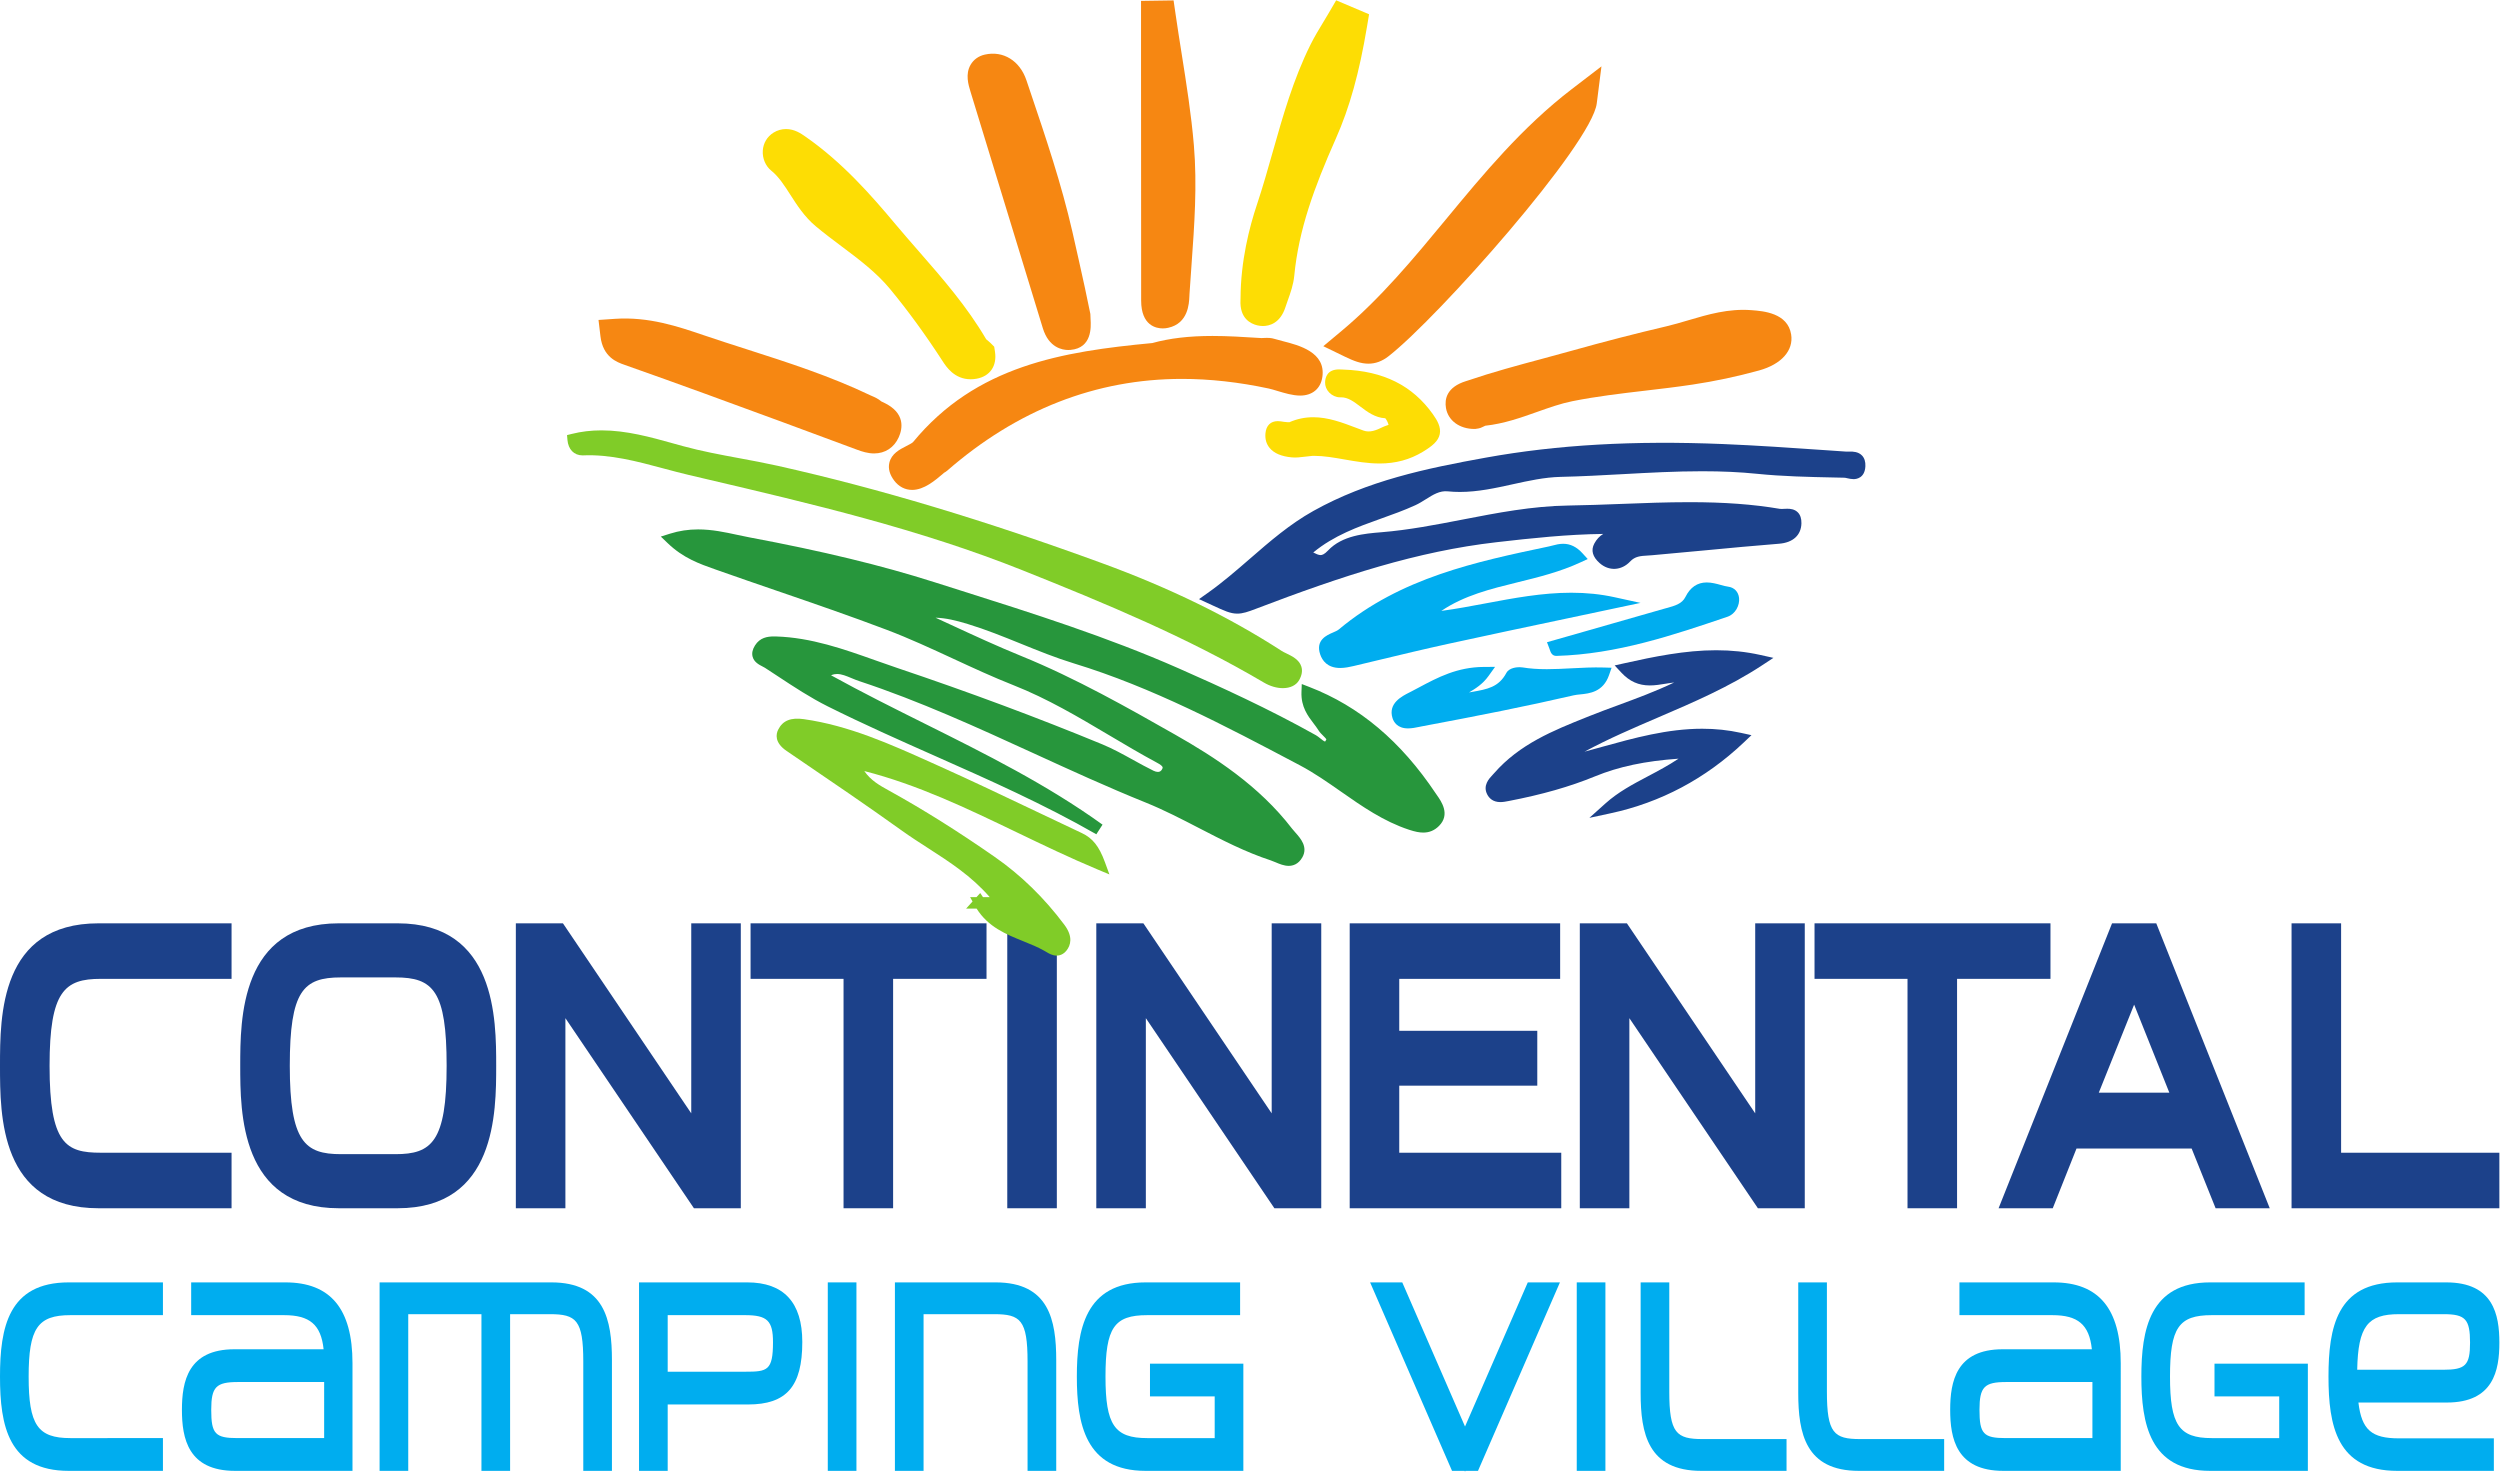 <?xml version="1.0" encoding="UTF-8" standalone="no"?>
<svg
   xmlns:dc="http://purl.org/dc/elements/1.1/"
   xmlns:cc="http://creativecommons.org/ns#"
   xmlns:rdf="http://www.w3.org/1999/02/22-rdf-syntax-ns#"
   xmlns:svg="http://www.w3.org/2000/svg"
   xmlns="http://www.w3.org/2000/svg"
   viewBox="0 0 337.68 198.787"
   height="198.787"
   width="337.68"
   xml:space="preserve"
   id="svg833"
   version="1.1"><defs
     id="defs837" /><g
     transform="matrix(1.333,0,0,-1.333,0,198.787)"
     id="g841"><g
       transform="scale(0.1)"
       id="g843"><path
         id="path845"
         style="fill:#00adef;fill-opacity:1;fill-rule:nonzero;stroke:none"
         d="M 165.102,0.859 H 69.648 C 8.441,0.859 0,46.75 0,96.352 0,145.949 8.441,191.84 69.648,191.84 H 165.102 V 158.641 H 71.289 c -33.176,0 -42.262,-13.391 -42.262,-62.289 0,-48.902 9.086,-62.293 42.262,-62.293 H 165.102 V 0.859" /><path
         id="path847"
         style="fill:#00adef;fill-opacity:1;fill-rule:nonzero;stroke:none"
         d="m 241.184,90.879 c -22.325,0 -27.145,-5 -27.145,-28.168 0,-24.371 3.988,-28.652 26.652,-28.652 h 87.77 V 90.879 Z M 357.176,0.859 H 238.227 c -47.758,0 -53.879,33.051 -53.879,61.852 0,28.578 6.05,61.367 53.215,61.367 h 90.343 c -2.617,25.012 -14.133,34.563 -40.058,34.563 h -94.133 v 33.199 h 95.449 c 45.766,0 68.012,-26.781 68.012,-81.891 V 0.859" /><path
         id="path849"
         style="fill:#00adef;fill-opacity:1;fill-rule:nonzero;stroke:none"
         d="M 620.07,0.859 H 591.035 V 111.68 c 0,41.98 -7.18,47.949 -33.703,47.949 H 516.879 V 0.859 H 487.844 V 159.629 H 413.668 V 0.859 H 384.641 V 191.84 h 174 c 53.992,0 61.429,-37.93 61.429,-78.918 V 0.859" /><path
         id="path851"
         style="fill:#00adef;fill-opacity:1;fill-rule:nonzero;stroke:none"
         d="m 676.566,101.328 h 78.907 c 22.035,0 27.797,1.192 27.797,29.891 0,21.793 -5.817,27.422 -28.29,27.422 h -78.414 z m 0,-100.469 H 647.527 V 191.84 h 109.594 c 37.055,0 55.84,-20.309 55.84,-60.371 0,-45 -15.941,-63.348 -55.023,-63.348 H 676.566 V 0.859" /><path
         id="path853"
         style="fill:#00adef;fill-opacity:1;fill-rule:nonzero;stroke:none"
         d="M 867.824,0.859 H 838.789 V 191.84 h 29.035 V 0.859" /><path
         id="path855"
         style="fill:#00adef;fill-opacity:1;fill-rule:nonzero;stroke:none"
         d="m 1070.27,0.859 h -29.05 V 111.68 c 0,41.98 -7.18,47.949 -33.7,47.949 H 935.844 V 0.859 H 906.805 V 191.84 h 102.025 c 54,0 61.44,-37.93 61.44,-78.918 V 0.859" /><path
         id="path857"
         style="fill:#00adef;fill-opacity:1;fill-rule:nonzero;stroke:none"
         d="m 1259.88,0.859 h -99.07 c -61.38,0 -69.65,48.27 -69.65,95.492 0,47.218 8.27,95.488 69.65,95.488 h 95.78 v -33.199 h -94.14 c -33.58,0 -42.26,-12.809 -42.26,-62.289 0,-48.902 9.09,-62.293 42.26,-62.293 h 68.39 v 42.23 h -65.57 v 33.199 h 94.61 V 0.859" /><path
         id="path859"
         style="fill:#00adef;fill-opacity:1;fill-rule:nonzero;stroke:none"
         d="m 1484.5,0 -0.37,0.859 h -12.79 L 1388.32,191.84 h 32.58 l 63.6,-146.051 63.6,146.051 h 32.57 L 1497.64,0.859 h -12.77 L 1484.5,0" /><path
         id="path861"
         style="fill:#00adef;fill-opacity:1;fill-rule:nonzero;stroke:none"
         d="m 1626.75,0.859 h -29.04 V 191.84 h 29.04 V 0.859" /><path
         id="path863"
         style="fill:#00adef;fill-opacity:1;fill-rule:nonzero;stroke:none"
         d="m 1810.29,0.859 h -86.41 c -53.99,0 -61.43,37.93 -61.43,78.922 V 191.84 h 29.03 V 81.019 c 0,-41.98 7.19,-47.949 33.72,-47.949 h 85.09 V 0.859" /><path
         id="path865"
         style="fill:#00adef;fill-opacity:1;fill-rule:nonzero;stroke:none"
         d="m 1970,0.859 h -86.41 c -54,0 -61.44,37.93 -61.44,78.922 V 191.84 h 29.04 V 81.019 c 0,-41.98 7.19,-47.949 33.71,-47.949 H 1970 V 0.859" /><path
         id="path867"
         style="fill:#00adef;fill-opacity:1;fill-rule:nonzero;stroke:none"
         d="m 2032.94,90.879 c -22.32,0 -27.14,-5 -27.14,-28.168 0,-24.371 3.99,-28.652 26.65,-28.652 h 87.78 V 90.879 Z M 2148.93,0.859 h -118.95 c -47.75,0 -53.87,33.051 -53.87,61.852 0,28.578 6.05,61.367 53.22,61.367 h 90.34 c -2.63,25.012 -14.14,34.563 -40.06,34.563 h -94.13 v 33.199 h 95.45 c 45.76,0 68,-26.781 68,-81.891 V 0.859" /><path
         id="path869"
         style="fill:#00adef;fill-opacity:1;fill-rule:nonzero;stroke:none"
         d="m 2338.54,0.859 h -99.06 c -61.38,0 -69.65,48.27 -69.65,95.492 0,47.218 8.27,95.488 69.65,95.488 h 95.78 v -33.199 h -94.13 c -33.57,0 -42.27,-12.809 -42.27,-62.289 0,-48.902 9.09,-62.293 42.27,-62.293 h 68.38 v 42.23 h -65.57 v 33.199 h 94.6 V 0.859" /><path
         id="path871"
         style="fill:#00adef;fill-opacity:1;fill-rule:nonzero;stroke:none"
         d="m 2388.54,103.309 h 87.22 c 22.57,0 27.13,4.613 27.13,27.421 0,23.77 -4.73,28.899 -26.64,28.899 h -45.51 c -31.58,0 -41.34,-12.32 -42.2,-56.32 z M 2527.01,0.859 h -97.92 c -61.21,0 -69.65,45.891 -69.65,95.492 0,49.597 8.44,95.488 69.65,95.488 h 49.63 c 47.75,0 53.87,-32.66 53.87,-61.11 0,-28.23 -6.05,-60.628 -53.21,-60.628 h -89.61 c 3.3,-27.891 13.58,-36.293 40.97,-36.293 h 96.27 V 0.859" /><path
         id="path873"
         style="fill:#1c418a;fill-opacity:1;fill-rule:nonzero;stroke:none"
         d="M 234.637,266.961 H 99.84 C 0,266.961 0,360.871 0,411.32 0,461.77 0,555.676 99.84,555.676 H 234.637 V 499.41 H 102.063 c -36.559,0 -51.836,-12.238 -51.836,-88.09 0,-79.398 16.602,-88.09 51.836,-88.09 h 132.574 v -56.269" /><path
         id="path875"
         style="fill:#1c418a;fill-opacity:1;fill-rule:nonzero;stroke:none"
         d="m 345.484,500.867 c -38.257,0 -51.843,-13.527 -51.843,-89.547 0,-77.109 15.285,-89.55 51.843,-89.55 h 55.243 c 36.558,0 51.839,12.441 51.839,89.55 0,76.02 -13.586,89.547 -51.839,89.547 z m 57.457,-233.906 h -59.687 c -99.828,0 -99.828,97.5 -99.828,144.359 0,46.86 0,144.356 99.828,144.356 h 59.687 c 99.84,0 99.84,-97.496 99.84,-144.356 0,-46.859 0,-144.359 -99.84,-144.359" /><path
         id="path877"
         style="fill:#1c418a;fill-opacity:1;fill-rule:nonzero;stroke:none"
         d="M 703.16,266.961 572.914,459.578 V 266.961 h -50.215 v 288.715 h 47.723 L 700.438,363.129 v 192.547 h 50.214 V 266.961 H 703.16" /><path
         id="path879"
         style="fill:#1c418a;fill-opacity:1;fill-rule:nonzero;stroke:none"
         d="M 904.98,266.961 H 854.758 V 499.41 h -94.211 v 56.266 H 999.633 V 499.41 H 904.98 V 266.961" /><path
         id="path881"
         style="fill:#1c418a;fill-opacity:1;fill-rule:nonzero;stroke:none"
         d="m 1070.88,266.961 h -50.22 v 288.715 h 50.22 V 266.961" /><path
         id="path883"
         style="fill:#1c418a;fill-opacity:1;fill-rule:nonzero;stroke:none"
         d="M 1291.33,266.961 1161.08,459.578 V 266.961 h -50.21 v 288.715 h 47.72 l 130,-192.547 v 192.547 h 50.23 V 266.961 h -47.49" /><path
         id="path885"
         style="fill:#1c418a;fill-opacity:1;fill-rule:nonzero;stroke:none"
         d="m 1582.01,266.961 h -214.37 v 288.715 h 213.25 V 499.41 h -163.04 v -52.672 h 139.87 V 391.199 H 1417.85 V 323.23 h 164.16 v -56.269" /><path
         id="path887"
         style="fill:#1c418a;fill-opacity:1;fill-rule:nonzero;stroke:none"
         d="M 1781.27,266.961 1651.02,459.578 V 266.961 h -50.21 v 288.715 h 47.72 l 130.01,-192.547 v 192.547 h 50.22 V 266.961 h -47.49" /><path
         id="path889"
         style="fill:#1c418a;fill-opacity:1;fill-rule:nonzero;stroke:none"
         d="m 1983.08,266.961 h -50.21 V 499.41 h -94.22 v 56.266 h 239.08 V 499.41 h -94.65 V 266.961" /><path
         id="path891"
         style="fill:#1c418a;fill-opacity:1;fill-rule:nonzero;stroke:none"
         d="m 2126.69,384.07 h 71.49 l -35.68,89.231 z m 173.22,-117.109 h -54.85 l -24.27,60.48 h -116.7 l -24.05,-60.48 h -54.89 l 114.97,288.715 h 44.81 l 114.98,-288.715" /><path
         id="path893"
         style="fill:#1c418a;fill-opacity:1;fill-rule:nonzero;stroke:none"
         d="m 2532.59,266.961 h -210.57 v 288.715 h 50.21 V 323.23 h 160.36 v -56.269" /><path
         id="path895"
         style="fill:#27963c;fill-opacity:1;fill-rule:nonzero;stroke:none"
         d="m 1305.82,613.902 c -4.72,0 -9.36,1.957 -13.45,3.688 -1.63,0.691 -3.25,1.383 -4.8,1.883 -25.52,8.347 -49.56,20.785 -72.81,32.816 -17.46,9.035 -35.52,18.375 -53.87,25.781 -38.29,15.442 -76.46,32.922 -113.38,49.832 -57.022,26.118 -115.99,53.121 -176.389,73.039 -2.867,0.946 -5.652,2.094 -8.383,3.231 -5.125,2.137 -9.957,4.144 -14.504,4.144 -1.55,0 -3.601,-0.195 -6.148,-1.32 31.531,-17.398 63.824,-33.496 95.148,-49.101 60.711,-30.258 123.506,-61.543 179.946,-102.235 l -6.28,-9.75 c -52.62,30.188 -108.7,55.074 -162.951,79.145 -36,15.976 -73.222,32.496 -109.144,50.429 -17.653,8.809 -34.45,19.879 -50.688,30.59 -4.32,2.852 -8.648,5.699 -12.984,8.508 -0.688,0.445 -1.528,0.859 -2.391,1.301 -3.629,1.859 -8.601,4.406 -10.113,9.883 -0.977,3.543 -0.172,7.394 2.383,11.457 5.051,8.058 12.625,9.152 19.371,9.152 l 2.137,-0.035 c 35.523,-1.106 68.511,-12.82 100.421,-24.152 7.356,-2.61 14.704,-5.219 22.067,-7.696 73,-24.558 142.982,-50.625 208.042,-77.492 10.58,-4.371 21.09,-10.18 31.25,-15.797 6.82,-3.769 13.66,-7.551 20.57,-10.933 1.56,-0.766 3.09,-1.172 4.42,-1.172 1.45,0 3.28,0.39 4.59,3.453 0.4,0.941 1.02,2.359 -5.41,5.808 -16.54,8.895 -32.9,18.602 -48.72,27.993 -30.75,18.242 -62.54,37.113 -96.78,50.601 -20.52,8.082 -41.083,17.598 -60.966,26.805 -21.996,10.183 -44.754,20.715 -67.555,29.355 -36.594,13.871 -74.242,26.805 -110.656,39.317 -20.086,6.902 -40.172,13.804 -60.195,20.89 l -2.828,0.996 c -15.915,5.598 -32.379,11.391 -48.102,26.481 l -7.07,6.777 9.347,2.949 c 9.188,2.895 18.496,4.305 28.469,4.305 14.102,0 27.102,-2.812 39.676,-5.523 4.137,-0.895 8.226,-1.782 12.293,-2.543 74.387,-13.973 133.875,-28.379 187.215,-45.344 l 26.062,-8.266 c 73.44,-23.246 149.39,-47.281 221.8,-79.183 42.01,-18.504 91.37,-41.016 138.97,-67.699 1.32,-0.735 2.8,-1.891 4.37,-3.153 1.36,-1.113 3.92,-3.176 4.93,-3.262 1.17,1.649 1.24,2.192 1.24,2.196 -0.15,0.683 -2,2.5 -3.09,3.594 -1.69,1.648 -3.59,3.519 -5.03,5.871 -1.41,2.285 -3.09,4.476 -4.8,6.718 -5.71,7.477 -12.83,16.778 -12.28,31.774 l 0.3,8.137 7.6,-2.934 c 50.82,-19.625 92.75,-54.938 128.19,-107.965 l 1.26,-1.824 c 4.42,-6.297 13.61,-19.395 2.06,-31.012 -4.54,-4.558 -9.76,-6.777 -15.98,-6.777 -3.98,0 -8.28,0.851 -14.36,2.847 -25.83,8.469 -47.78,23.809 -69,38.649 -13.35,9.332 -27.15,18.98 -41.56,26.594 l -3.36,1.777 c -71.98,38.023 -146.42,77.348 -225.79,101.566 -18.18,5.551 -36.21,12.86 -53.64,19.922 -17.54,7.106 -35.67,14.457 -53.896,19.989 -12.094,3.675 -21.953,6.05 -32.653,6.39 4.965,-2.277 9.887,-4.551 14.774,-6.812 24.777,-11.453 48.185,-22.27 72.215,-32.043 55.18,-22.461 108.59,-52.805 155.72,-79.578 39.86,-22.641 85.12,-51.68 118.62,-95.364 0.98,-1.273 2.14,-2.562 3.32,-3.879 5.19,-5.828 13.04,-14.628 7.06,-25.168 -4.04,-7.125 -9.74,-8.621 -13.83,-8.621" /><path
         id="path897"
         style="fill:#1c418a;fill-opacity:1;fill-rule:nonzero;stroke:none"
         d="m 1253.74,869.484 c -6.98,0 -13.06,2.813 -25.17,8.422 l -13.63,6.282 8.23,5.808 c 15.56,10.977 29.86,23.395 43.7,35.402 19.71,17.122 40.1,34.821 64.05,48.184 54.93,30.658 114.04,43.048 174.82,54.008 71.95,12.99 149.72,17.46 240.3,13.73 34.09,-1.4 68.67,-3.79 102.12,-6.1 l 22.01,-1.52 c 0.45,-0.02 0.93,-0.03 1.41,-0.03 l 3.08,0.03 c 2.68,0 8.28,0 12.11,-4 2.47,-2.59 3.62,-6.24 3.41,-10.86 -0.57,-12.13 -9.27,-13.07 -11.92,-13.07 -2.3,0 -4.51,0.48 -6.46,0.92 -1.05,0.24 -2.06,0.51 -2.89,0.52 l -10.44,0.23 c -25.69,0.54 -52.26,1.1 -78.31,3.76 -17.04,1.73 -35.15,2.57 -55.36,2.57 -26.77,0 -54.03,-1.49 -80.4,-2.94 -20.58,-1.13 -41.87,-2.3 -62.87,-2.76 -16.39,-0.36 -32.87,-4 -48.8,-7.52 -17.28,-3.812 -35.15,-7.757 -53.46,-7.757 -4.19,0 -8.34,0.207 -12.33,0.621 -8.04,0.824 -14.82,-3.402 -22.06,-7.961 -3.42,-2.156 -6.96,-4.379 -10.75,-6.113 -11.31,-5.184 -23.19,-9.426 -34.69,-13.531 -23.54,-8.407 -47.8,-17.071 -68.74,-34.371 2.99,-1.512 5.42,-2.614 7.44,-2.614 v 0 c 1.37,0 3.65,0.485 7.6,4.684 14.36,15.23 37.2,17.086 53.88,18.445 27.72,2.246 55.64,7.66 82.63,12.895 34.62,6.711 70.4,13.648 106.66,14.172 18.01,0.261 36.37,0.968 54.13,1.648 22.54,0.867 45.84,1.766 68.8,1.766 35.39,0 64.5,-2.145 91.61,-6.754 1.27,-0.215 2.79,-0.09 4.3,-0.008 1.11,0.055 2.22,0.109 3.31,0.109 3.02,0 7.44,-0.386 10.69,-3.718 2.51,-2.555 3.72,-6.266 3.62,-11.036 -0.27,-12.058 -8.55,-19.605 -22.7,-20.714 -24.93,-1.961 -50.27,-4.364 -74.77,-6.688 -17.93,-1.707 -35.85,-3.406 -53.79,-4.957 -1.48,-0.125 -2.93,-0.219 -4.39,-0.301 -7.51,-0.449 -12.95,-0.777 -17.9,-6.047 -8.72,-9.269 -21.45,-10.023 -30.89,-1.656 -7.2,6.363 -9.04,13.008 -5.47,19.75 2.27,4.277 5.33,7.578 9.07,9.832 -36.28,-0.437 -71.99,-4.23 -108.39,-8.426 -79.66,-9.183 -155.19,-33.683 -244.07,-67.64 -7.19,-2.75 -12.72,-4.696 -18.33,-4.696" /><path
         id="path899"
         style="fill:#80cc28;fill-opacity:1;fill-rule:nonzero;stroke:none"
         d="m 1299.95,793.973 c -6.21,0 -13.02,1.996 -19.16,5.617 -77.63,45.797 -159.89,79.914 -244.37,113.699 -104.596,41.824 -214.729,67.672 -321.24,92.661 l -17.231,4.05 c -8.492,2 -17.023,4.29 -25.629,6.59 -26.601,7.14 -54.027,14.52 -81.914,13.24 h -0.035 c -8.805,0 -14.555,6.14 -15.371,15.63 l -0.43,4.93 4.809,1.2 c 9.648,2.41 19.492,3.59 30.094,3.59 25.242,0 49.57,-6.78 73.093,-13.34 l 9.5,-2.63 c 18.903,-5.16 38.403,-8.78 57.258,-12.27 12.625,-2.34 25.668,-4.76 38.469,-7.62 102.543,-22.961 210.109,-55.246 328.847,-98.699 69,-25.254 128.54,-54.336 182.04,-88.91 1.39,-0.895 3.11,-1.715 4.91,-2.586 5.74,-2.793 12.9,-6.266 15.08,-13.352 1.3,-4.218 0.52,-8.851 -2.3,-13.769 -2.94,-5.098 -8.91,-8.031 -16.42,-8.031" /><path
         id="path901"
         style="fill:#1c418a;fill-opacity:1;fill-rule:nonzero;stroke:none"
         d="m 1610.49,662.535 16.27,14.602 c 12.98,11.636 27.65,19.39 43.19,27.601 10.22,5.403 20.68,10.93 30.91,17.77 -33.92,-2.36 -60.53,-8.035 -84.57,-17.879 -25.7,-10.527 -53.59,-18.488 -87.77,-25.055 -2.75,-0.527 -5.46,-1.051 -8.23,-1.051 -7.63,0 -11.4,4.133 -13.22,7.602 -4.84,9.176 1.81,16.207 5.38,19.988 l 1.5,1.633 c 25.79,29.574 60.19,43.352 93.45,56.68 l 3.44,1.375 c 9.64,3.867 19.39,7.453 29.26,11.09 18.28,6.73 37.05,13.636 56.33,22.808 -3.05,-0.312 -6.1,-0.808 -9.09,-1.297 -5.07,-0.824 -10.32,-1.679 -15.6,-1.679 -11.39,0 -20.51,4.086 -28.7,12.859 l -6.91,7.418 9.9,2.211 c 29.8,6.668 61.52,13.176 92.92,13.176 15.68,0 30.28,-1.551 44.65,-4.742 l 13.41,-2.981 -11.47,-7.543 c -33.43,-21.984 -69.97,-37.648 -105.3,-52.801 -24.84,-10.656 -50.27,-21.558 -74.65,-34.703 5.82,1.559 11.59,3.16 17.31,4.742 32.8,9.09 66.72,18.489 101.92,18.489 13.65,0 26.47,-1.364 39.24,-4.168 l 10.7,-2.352 -7.95,-7.539 c -38.67,-36.609 -84.07,-60.715 -134.95,-71.652 l -21.37,-4.602" /><path
         id="path903"
         style="fill:#80cc28;fill-opacity:1;fill-rule:nonzero;stroke:none"
         d="m 1070.69,522.961 c -4.33,-0.004 -8.02,2.215 -10.98,3.996 l -1.53,0.902 c -6.64,3.762 -13.76,6.637 -21.3,9.676 -17.46,7.051 -35.49,14.324 -47.29,33.07 h -10.637 l 6.516,7.18 -2.469,4.434 h 6.492 l 3.77,4.144 2.773,-4.144 h 6.845 c -18.458,21.316 -40.829,35.726 -62.548,49.715 -8.769,5.644 -17.832,11.48 -26.465,17.668 -35.328,25.312 -71.859,50.164 -107.199,74.191 l -9.535,6.488 c -12.574,8.559 -10.805,17.184 -8.633,21.567 4.668,9.41 13.047,12.55 26.047,10.699 45.695,-6.477 87.699,-25.359 128.316,-43.621 l 7.731,-3.473 c 33.234,-14.898 66.676,-30.828 99.006,-46.23 15.54,-7.407 31.08,-14.809 46.66,-22.129 10.93,-5.141 17.47,-13.375 23.32,-29.387 l 4.57,-12.492 -12.27,5.14 c -27.82,11.657 -54.88,24.665 -81.06,37.254 -51.711,24.864 -100.75,48.442 -155.039,62.356 6.633,-9.637 15.742,-14.668 24.614,-19.574 l 0.796,-0.438 c 34.684,-19.199 69.657,-41.14 106.899,-67.082 26.43,-18.394 50.12,-41.492 70.4,-68.648 9.18,-12.278 6.28,-20.946 2.24,-26.055 -3.4,-4.305 -7.33,-5.207 -10.04,-5.207" /><path
         id="path905"
         style="fill:#f68712;fill-opacity:1;fill-rule:nonzero;stroke:none"
         d="m 924.203,994.855 c -7.117,0 -13.562,3.36 -18.144,9.465 -4.59,6.11 -6.243,12.17 -4.891,18.02 2.145,9.27 10.523,13.54 17.262,16.97 2.258,1.16 5.968,3.04 6.769,4.02 63.867,77.55 151.111,91.71 242.421,100.33 17.57,4.86 37.22,7.19 61,7.19 15.49,0 31.07,-0.99 46.15,-1.94 l 3.55,-0.2 c 0.44,0.01 1.17,0.05 1.89,0.09 5.08,0.28 8.1,0.02 10.91,-0.83 2.7,-0.82 5.66,-1.58 8.74,-2.37 16.34,-4.18 43.72,-11.19 40.09,-36.3 -1.69,-11.8 -10.1,-18.86 -22.48,-18.86 -7.49,0 -15.7,2.48 -22.94,4.66 -3.28,1 -6.29,1.92 -8.92,2.49 -30.1,6.46 -59.68,9.75 -87.93,9.75 -86.99,0 -167.04,-31.29 -237.91,-93 -1.204,-1.05 -2.336,-1.7 -3.293,-2.2 l -0.301,-0.34 c -8.731,-7.47 -19.817,-16.945 -31.973,-16.945" /><path
         id="path907"
         style="fill:#00adef;fill-opacity:1;fill-rule:nonzero;stroke:none"
         d="m 1357.97,814.418 c -12.93,0 -18.17,7.547 -20.27,13.879 -4.81,14.394 6.69,19.348 12.88,22.008 2.28,0.98 4.63,2 5.97,3.121 62.8,52.539 139.12,68.613 212.93,84.16 1.17,0.242 2.35,0.555 3.54,0.867 3.25,0.852 6.93,1.813 10.96,1.813 7.25,0 13.62,-3.137 19.51,-9.59 l 5.32,-5.848 -7.17,-3.332 c -20.71,-9.633 -42.5,-14.992 -63.56,-20.172 -27.87,-6.859 -54.48,-13.414 -77.6,-29.078 15.17,2.039 30.29,4.891 45.07,7.668 28.11,5.293 57.19,10.762 86.57,10.762 15.53,0 29.88,-1.485 43.86,-4.547 l 26.31,-5.762 -75.75,-16.047 c -39.8,-8.398 -79.6,-16.808 -119.36,-25.5 -23.71,-5.183 -47.76,-10.965 -71.01,-16.554 l -24.75,-5.926 c -3.77,-0.895 -8.7,-1.922 -13.45,-1.922" /><path
         id="path909"
         style="fill:#f68712;fill-opacity:1;fill-rule:nonzero;stroke:none"
         d="m 1494.85,1056.61 h -0.8 c -15.14,0 -26.74,8.54 -28.86,21.25 -1.53,9.06 0.75,21.15 20.31,27.23 l 1.9,0.6 c 25.03,8.51 50.59,15.38 75.31,22.02 10.12,2.72 20.21,5.45 30.29,8.27 31.95,8.97 64.14,17.27 95.67,24.67 7.24,1.7 14.62,3.89 21.74,5.99 20.19,5.97 41.11,12.17 64.44,10.34 11.89,-0.91 36.65,-2.81 40.11,-24.6 2.6,-16.28 -9.88,-30.27 -32.57,-36.51 -22.27,-6.13 -44.9,-10.94 -67.24,-14.28 -16.1,-2.43 -32.35,-4.33 -48.07,-6.17 -24.42,-2.86 -49.67,-5.82 -73.94,-10.7 -11.67,-2.35 -23.22,-6.45 -35.45,-10.78 -16.63,-5.91 -33.82,-12.01 -52.72,-14.06 -0.31,-0.15 -0.64,-0.32 -0.97,-0.48 -1.23,-0.6 -2.45,-1.19 -3.67,-1.67 l -2.08,-0.57 -3.4,-0.55" /><path
         id="path911"
         style="fill:#f68712;fill-opacity:1;fill-rule:nonzero;stroke:none"
         d="m 1386.59,1122.77 c -7.62,0 -14.72,2.69 -23.69,7.03 l -22,10.68 18.76,15.68 c 39.55,33.06 73.13,73.69 105.6,112.97 37.88,45.84 77.03,93.21 127.42,131.86 l 30.06,23.05 -4.76,-37.58 c -5.25,-41.51 -160.61,-216.79 -210.94,-256.12 -6.53,-5.1 -13.22,-7.57 -20.45,-7.57" /><path
         id="path913"
         style="fill:#f68712;fill-opacity:1;fill-rule:nonzero;stroke:none"
         d="m 885.773,1031.8 c -6.355,0 -12.343,1.91 -17.363,3.79 -50.164,18.75 -99.265,36.74 -153.66,56.62 -27.207,9.95 -54.512,19.68 -81.824,29.34 -7.668,2.68 -21.985,7.68 -24.496,29.02 l -1.961,16.49 16.574,1.13 c 34.312,2.36 64.098,-7.78 89.988,-16.58 14.492,-4.92 29.055,-9.59 43.633,-14.27 41.594,-13.35 84.59,-27.16 125.469,-46.74 l 1.387,-0.61 c 2.785,-1.19 6.25,-2.67 9.597,-5.53 0.41,-0.23 1.446,-0.67 2.434,-1.14 22.207,-10.52 18.996,-26.55 15.117,-35.17 -4.688,-10.4 -13.762,-16.35 -24.895,-16.35" /><path
         id="path915"
         style="fill:#f68712;fill-opacity:1;fill-rule:nonzero;stroke:none"
         d="m 1082.47,1136.62 c -5.72,0 -19.69,2.15 -25.77,22.06 l -73.239,239.52 c -2.188,7.12 -5.481,17.88 0.012,27.4 3.004,5.24 8.113,8.92 14.363,10.34 18.654,4.27 35.554,-6.17 42.214,-25.95 l 4.21,-12.49 c 15.38,-45.52 31.28,-92.59 42.39,-141.06 4.5,-19.61 8.82,-39.27 12.7,-56.91 l 5.5,-26.36 c 0.05,-2.1 0.15,-4.05 0.24,-5.83 0.4,-7.11 1.61,-28.68 -20.3,-30.61 -0.77,-0.07 -1.55,-0.11 -2.32,-0.11" /><path
         id="path917"
         style="fill:#fddd04;fill-opacity:1;fill-rule:nonzero;stroke:none"
         d="m 983.598,1106.96 c -16.512,0 -24.766,12.7 -28.293,18.12 -17.742,27.35 -35.235,51.35 -53.465,73.41 -13.836,16.74 -31.692,30.13 -48.953,43.06 -8.938,6.7 -17.793,13.35 -26.321,20.48 -11.355,9.5 -18.957,21.36 -25.656,31.81 -6.055,9.45 -11.746,18.34 -19.312,24.44 -5.852,4.69 -9.172,12.49 -8.672,20.33 0.476,7.62 4.453,14.28 10.894,18.27 3.918,2.41 8.176,3.62 12.668,3.62 8.633,0 15.125,-4.51 19.422,-7.5 37.539,-26.03 66.953,-59.6 91.563,-89.03 7.715,-9.21 15.617,-18.26 23.527,-27.31 24.07,-27.57 48.867,-55.99 68.32,-89.19 0.282,-0.27 1.04,-0.83 1.68,-1.37 1.04,-0.89 1.96,-1.69 2.7,-2.41 l 3.73,-3.73 0.79,-5.14 c 2.14,-14.3 -4.96,-24.74 -18.529,-27.28 -2.136,-0.4 -4.171,-0.58 -6.093,-0.58" /><path
         id="path919"
         style="fill:#fddd04;fill-opacity:1;fill-rule:nonzero;stroke:none"
         d="m 1279.71,1160.92 c -1.83,0 -3.69,0.22 -5.54,0.64 -6.84,1.58 -18.17,7.03 -17.19,25.74 l 0.06,1.6 c 0.1,37.9 9.06,72.53 16.56,94.91 5.92,17.72 11.3,36.73 16.04,53.5 10.26,36.22 20.84,73.62 38.17,108.48 4.16,8.37 8.99,16.32 13.25,23.34 2.1,3.46 3.99,6.6 5.85,9.78 l 7.02,12.04 33.34,-14.13 -2.05,-12.29 c -7.86,-47.1 -17.62,-82.19 -31.66,-113.8 -22.01,-49.61 -37.59,-92.21 -42.08,-138.79 -0.88,-9.12 -3.86,-17.47 -6.5,-24.83 -0.92,-2.61 -1.69,-4.75 -2.39,-6.9 -5.35,-16.78 -16.63,-19.29 -22.88,-19.29" /><path
         id="path921"
         style="fill:#fddd04;fill-opacity:1;fill-rule:nonzero;stroke:none"
         d="m 1397.85,1021.62 c -12.21,0 -24.06,2.08 -35.53,4.09 -10.75,1.88 -20.9,3.66 -30.73,3.66 l -1.67,-0.01 c -2.62,-0.24 -5.24,-0.56 -7.61,-0.85 -4.92,-0.6 -9.04,-1.08 -13.2,-0.71 -10.48,0.93 -18.07,4.12 -22.54,9.5 -3.4,4.08 -4.83,9.13 -4.28,15.02 0.74,7.76 5.26,12.22 12.44,12.22 1.92,0 4.05,-0.33 6.2,-0.7 2.36,-0.4 5.48,-0.46 5.55,-0.42 7.83,3.42 15.76,5.08 24.26,5.08 15.16,0 29.41,-5.41 43.19,-10.63 2.56,-0.98 5.13,-1.95 7.69,-2.89 6.42,-2.32 12.91,0.27 19.64,3.61 1.17,0.58 2.47,1.04 3.77,1.48 0.61,0.21 1.43,0.48 2.01,0.73 -0.69,2.65 -2.29,5.47 -3.32,6.65 -10.42,0.59 -18.27,6.53 -25.22,11.8 -6.69,5.07 -12.47,9.45 -19.75,9.45 l -1,-0.02 c -3.87,0 -7.92,1.81 -10.85,4.83 -2.83,2.92 -4.31,6.67 -4.18,10.53 0.15,4.82 2.2,12.92 14.12,12.92 1.05,0 2.11,-0.05 3.15,-0.11 l 1.44,-0.07 c 40.29,-1.39 69.88,-16.17 90.5,-45.2 4.49,-6.32 8.43,-13.14 6.97,-20.23 -1.48,-7.11 -7.62,-12.08 -17.05,-17.82 -13.21,-8.01 -27.59,-11.91 -44,-11.91" /><path
         id="path923"
         style="fill:#f68712;fill-opacity:1;fill-rule:nonzero;stroke:none"
         d="m 1178.27,1158.49 c -6.59,0 -21.89,2.74 -21.95,28.12 -0.14,78.6 -0.13,157.19 -0.12,235.78 v 67.98 l 32.97,0.49 2,-13.74 c 1.93,-13.42 4.05,-26.8 6.17,-40.18 4.8,-30.25 9.76,-61.53 12.41,-92.89 3.42,-40.47 0.49,-81.08 -2.34,-120.35 -0.76,-10.36 -1.49,-20.49 -2.12,-30.61 l -0.1,-2.14 c -0.34,-7.47 -1.23,-27.35 -21.4,-31.82 -1.83,-0.42 -3.71,-0.64 -5.52,-0.64" /><path
         id="path925"
         style="fill:#00adef;fill-opacity:1;fill-rule:nonzero;stroke:none"
         d="m 1426.72,753.195 c -10.84,0 -14.5,6.567 -15.72,10.485 -4.64,14.949 9.56,22.109 17.19,25.957 l 2.06,1.051 c 2.52,1.304 5.03,2.644 7.56,3.992 19.04,10.152 38.75,20.648 65.74,20.793 l 11.38,0.062 -6.62,-9.25 c -5.95,-8.312 -13.24,-12.773 -19.74,-16.652 1.19,0.219 2.37,0.422 3.52,0.625 14.83,2.601 26.55,4.656 34.28,19.101 2.91,5.438 10.96,5.86 13.36,5.86 1.12,0 2.16,-0.086 3.09,-0.239 7.39,-1.218 15.2,-1.789 24.57,-1.789 8.17,0 16.25,0.43 24.8,0.879 10.69,0.567 21.85,1.145 32.92,0.817 l 7.9,-0.242 -2.59,-7.465 c -5.96,-17.2 -19.88,-18.606 -29.11,-19.528 -2.34,-0.238 -4.61,-0.449 -6.67,-0.925 C 1546.2,775.5 1497.92,766 1440.31,755.184 l -2.37,-0.481 c -3.26,-0.672 -7.3,-1.508 -11.22,-1.508" /><path
         id="path927"
         style="fill:#00adef;fill-opacity:1;fill-rule:nonzero;stroke:none"
         d="m 1576.97,826.648 h -0.08 c -4.39,0 -5.72,3.997 -6.29,5.707 -0.2,0.61 -0.45,1.364 -0.79,2.227 l -2.26,5.922 38.49,10.984 c 26.64,7.598 52.97,15.114 79.28,22.692 l 3.46,0.961 c 8.38,2.293 15.62,4.269 19.09,11.289 4.81,9.718 12.06,14.648 21.56,14.648 5.04,0 9.98,-1.371 14.35,-2.574 2.67,-0.738 5.2,-1.438 7.3,-1.695 6.2,-0.766 10.47,-5.196 11.12,-11.559 0.73,-7.098 -3.48,-16.121 -11.77,-18.934 -55.12,-18.679 -112.11,-37.996 -173.38,-39.668 h -0.08" /></g></g></svg>
